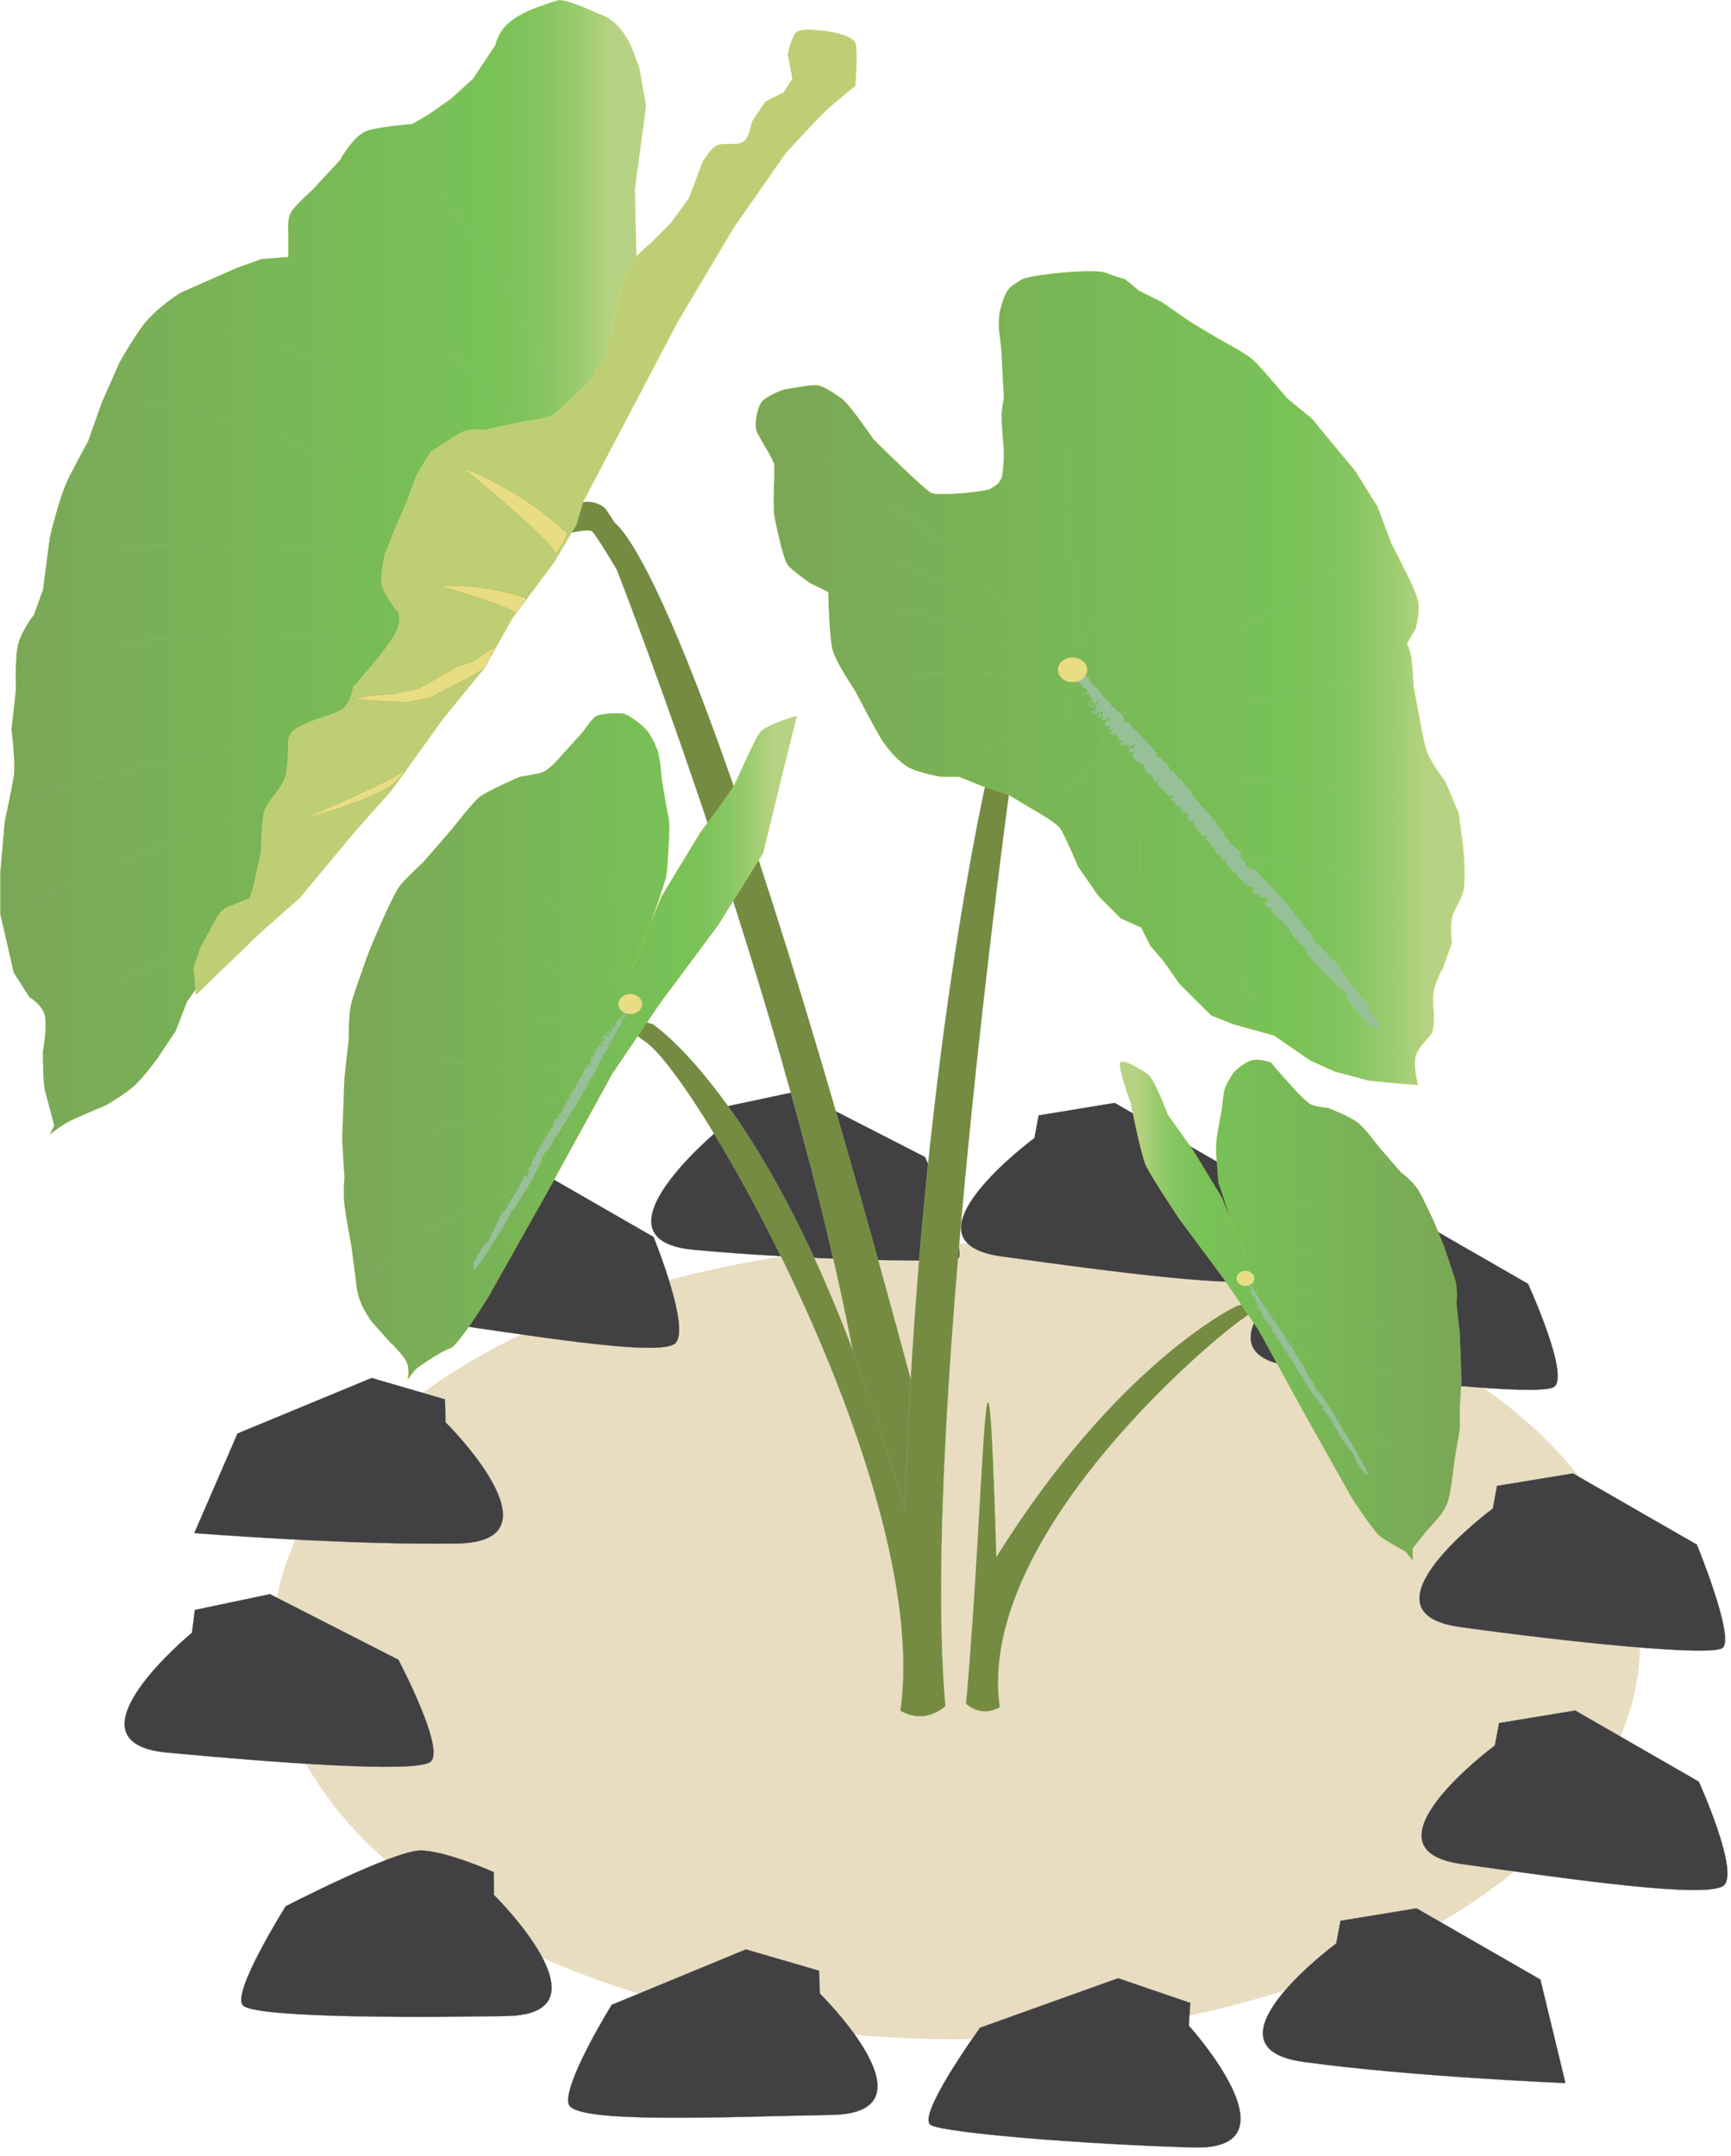 
        <svg xmlns:rdf="http://www.w3.org/1999/02/22-rdf-syntax-ns#" xmlns="http://www.w3.org/2000/svg" xmlns:cc="http://creativecommons.org/ns#" xmlns:xlink="http://www.w3.org/1999/xlink" xmlns:dc="http://purl.org/dc/elements/1.1/" x="0px" y="0px" width="403" height="502" viewBox="0 0 403 502" xml:space="preserve">
            <title>Taro plot</title>
            <desc xmlns:ian_image_library="https://ian.umces.edu/media-library/">
                <ian_image_library:title>Taro plot</ian_image_library:title>
                <ian_image_library:descr>Illustration of taro plot</ian_image_library:descr>
                <ian_image_library:scene>
                    <ian_image_library:contains>agriculture, agricultural, industry, farming, production, landuse, cultivation, taro, dasheen, arrowroot, cocoyam, edible, food, root, vegetable, corm, plant, vascular, Magnoliophyta, angiosperm, flowering, Liliopsida, monocot, Arecidae, Alocasia</ian_image_library:contains>
                    <ian_image_library:when>2009-11-23</ian_image_library:when>
                </ian_image_library:scene>
            </desc>
            
 <defs></defs>
 <path d="m381.86 382.14c0 51.165-71.255 92.652-159.14 92.652-87.911 0-159.17-41.487-159.17-92.652 0-51.171 71.255-92.658 159.17-92.658 87.89 0 159.14 41.48 159.14 92.66z" fill="#E9DDC1"/>
 <path stroke="#808285" stroke-width=".051" d="m240.83 264.95s-32.641 24.119-7.69 27.587c24.961 3.499 58.509 7.911 61.081 4.946 2.57-2.97-5.865-24.124-5.865-24.124l-28.85-16.585-17.714 2.911-.97 5.26z" fill="#414042"/>
 <path stroke="#808285" stroke-width=".051" d="m308.23 290.49s-32.587 24.141-7.68 27.608c24.983 3.499 56.695 6.875 61.038 4.946 4.353-1.928-5.833-24.146-5.833-24.146l-28.817-16.569-17.714 2.916-1 5.24z" fill="#414042"/>
 <path stroke="#808285" stroke-width=".051" d="m276.79 471.62s26.366 29.088 1.048 28.386c-25.274-.734-57.343-3.316-61.081-5.185-3.737-1.879 11.417-22.726 11.417-22.726l32.133-11.525 16.828 5.758-.35 5.3z" fill="#414042"/>
 <path stroke="#808285" stroke-width=".051" d="m103.74 331.13s28.083 27.808 2.809 28.251c-25.318.448-61.329-2.42-61.329-2.42l10.066-23.212 31.237-12.929 17.087 4.974.13 5.34z" fill="#414042"/>
 <path stroke="#808285" stroke-width=".051" d="m115.01 441.18s28.169 27.802 2.895 28.224c-25.296.453-58.251.259-61.286-2.42-3.035-2.668 9.905-23.179 9.905-23.179s25.296-13.037 31.399-12.973c6.103.076 17.034 5.044 17.034 5.044l.06 5.31z" fill="#414042"/>
 <path stroke="#808285" stroke-width=".051" d="m44.695 380.12s-31.054 25.588-5.8 27.942c25.08 2.344 57.365 4.785 61.243 2.225 3.877-2.57-7.377-23.859-7.377-23.859l-29.922-15.28-17.487 3.684-.659 5.3z" fill="#414042"/>
 <path stroke="#808285" stroke-width=".051" d="m190.88 464.14s28.212 27.792 2.841 28.278c-25.351.475-59.742 2.095-61.308-2.441-1.556-4.525 9.98-23.201 9.98-23.201l31.269-12.918 17.034 4.969.19 5.31z" fill="#414042"/>
 <path stroke="#808285" stroke-width=".051" d="m167.27 263.09s-30.967 25.555-5.779 27.904c25.178 2.382 58.035 2.933 61.286 2.209 3.251-.729-7.42-23.827-7.42-23.827l-29.801-15.268-17.433 3.705-.86 5.29z" fill="#414042"/>
 <path stroke="#808285" stroke-width=".051" d="m347.55 351.22s-32.652 24.108-7.69 27.597c24.973 3.489 57.873 6.881 61.092 4.937 3.219-1.955-5.887-24.13-5.887-24.13l-28.851-16.585-17.714 2.91-.95 5.27z" fill="#414042"/>
 <path stroke="#808285" stroke-width=".051" d="m104.61 279.57s-32.565 24.146-7.69 27.607c25.037 3.494 56.479 8.922 60.26 5.628 3.78-3.289-5.022-24.816-5.022-24.816l-28.839-16.585-17.682 2.927" fill="#414042"/>
 <path stroke="#808285" stroke-width=".051" d="m311.08 452.48s-32.619 24.119-7.69 27.587c24.973 3.467 61.081 4.946 61.081 4.946l-5.833-24.13-28.85-16.591-17.714 2.917-1 5.26z" fill="#414042"/>
 <path stroke="#808285" stroke-width=".051" d="m348.01 406.38s-32.588 24.163-7.69 27.641c24.982 3.489 57.43 8.22 61.048 4.937 3.607-3.284-5.844-24.141-5.844-24.141l-28.807-16.58-17.725 2.927-.99 5.21z" fill="#414042"/>
 <path stroke="#98C098" stroke-width=".032" stroke-linecap="round" d="m288.96 307.29c-9.418 6.675-61.685 51.678-56.198 90.195-2.743 1.565-5.487 1.177-7.853-.789 4.321-47.946 4.709-111.21 7.064-34.186 28.31-45.402 55.81-58.369 55.81-58.369s10.62-3.52 1.18 3.16z" fill="#758B41"/>
 <linearGradient id="ian_symbols_d82163474e5714440d8973c93f0f6aed" y2="305.03" gradientUnits="userSpaceOnUse" x2="234.97" gradientTransform="matrix(-1 0 0 1 495.72 0)" y1="305.03" x1="155.47">
  <stop stop-color="#7AA857" offset=".039"/>
  <stop stop-color="#78C257" offset=".742"/>
  <stop stop-color="#7CC35A" offset=".794"/>
  <stop stop-color="#88C663" offset=".847"/>
  <stop stop-color="#9DCC71" offset=".901"/>
  <stop stop-color="#B6D383" offset=".949"/>
 </linearGradient>
 <path stroke="#CBCB31" stroke-width=".032" stroke-linecap="round" d="m289.96 292.16l-5.509-13.361-6.686-11.001-5.887-8.257s-3.067-8.279-4.709-9.44c-1.653-1.156-5.552-3.516-6.298-2.749-.767.783 2.366 9.44 2.366 9.44s2.344 11.94 3.531 14.538c1.167 2.598 7.853 12.578 7.853 12.578l10.229 13.755 8.253 12.179 11.006 20.047 10.606 18.864s5.185 7.972 6.676 9.035c1.501 1.064 5.897 3.537 5.897 3.537l1.577 1.977v-2.759l3.143-3.932 3.144-3.538s1.458-1.922 1.955-3.543c.508-1.609.799-3.926.799-3.926l.778-5.897 1.188-7.063v-4.721l.378-6.681-.378-10.606-.799-7.075s.432-3.488-.389-5.897c-.8-2.408-2.345-7.074-2.345-7.074l-2.365-5.897s-2.743-6.027-3.932-7.863c-1.199-1.825-3.942-3.927-3.942-3.927l-5.11-5.9s-2.949-4.023-4.71-5.497c-1.761-1.485-7.074-3.538-7.074-3.538s-2.776-.254-3.932-.789c-1.156-.54-3.543-3.148-3.543-3.148l-3.532-3.932-2.365-2.749s-2.852-1.021-4.709-.389c-1.858.632-3.932 2.749-3.932 2.749s-1.545 2.447-1.966 3.543c-.422 1.091-.789 5.109-.789 5.109s-.843 4.412-1.177 6.681c-.335 2.263 0 5.098 0 5.098l.399 5.12 3.532 10.612 2.75 6.3z" fill="url(#ian_symbols_d82163474e5714440d8973c93f0f6aed)"/>
 <path d="m290.67 298.38l-.119-.075.12.08z" fill="#98C098"/>
 <path d="m317.71 342.97l-1.339-1.669.064-.237c-.638-.384-.993-1.383-1.188-2.215h.076l-.389-.356.118-.054-.335-.222.119-.237h-.184l-.66-.73.098-.038-1.231-1.496.194-.107-.399-.211-.313-.389h.032l-.27-.243.064-.141-.173-.297-.032.027-.141-.249.032-.016-.313-.271.291-.064-1.426-2.053.065-.237-.324-.26.043-.146-.28-.222.184-.032-.4-.335h.13l-.324-.383.13-.017-.292-.173.13-.021-.562-.54.064-.011-.421-.589.075-.292-.421-.054-.313-.583.281-.092.054-.184.108.043-.26-.318-.647-.265.259-.135-.551-.087.032-.173h-.162l-.075-.421.13-.021-.228-.238.011-.016-.28-.055.108.027-.356-.265.161-.011-.594-.427.184.038-.442-.751-.098.081-.043-.254-.151-.156.075.016-.583-.799-.313-.119.13-.054-.032-.265c-.227-.043.421.438.184.329l-.141-.205-.237-.346.13-.081-.184-.146-.108-.06-.184-.016v-.33l.162-.054-.335-.06.054-.06-.324-.178-.15-.567-.324-.313.119.021-.141-.167.043-.399-.313.064-.237-.519.205-.026-.292-.362-.162.156-.064-.302-.237-.124c-.021-.379-.529-.659-.324-1.032l-.162-.07.076.125h-.119l.173-.206-.54-.329.054-.135-.216-.07.227-.275-.248-.173.086-.211-.173-.043.055.017-.108-.173-.021.259-.216-.113-.022-.281-.184-.043.065-.135.064.113-.032-.205-.248-.038h.184l-.044-.184-.097.065.043-.049-.335-.168-.043-.286.011.011-.216-.243.021-.011-.216-.178.184-.352-.378.027-.335-.718-.151-.017-.486-.999.184-.103-.162-.087-.118.217-.313-.627-.141.032-.021-.313-.097.049.064-.129-.216-.093.086-.086-.367-.318.075-.179-.172.027-.033-.535-1.069-1.117.087-.033-.162-.08.237-.146-.346-.222-.032.104-.227-.2.259-.113-.151-.065.605-.161-.076-.081.238-.125-.41.113-.529-.107.227.054-.205-.291-.26.092.087-.173-.238.075-.237-.184.378-.254-.442.103.194-.151c.032-.151-.378-.097-.141-.286l-.151.054.076-.216-.141-.28-.249-.06.055.27-.228-.21.065-.06-.194-.103.118-.087-.162.027.055-.313.162.065-.044-.189-.399.081-.054-.141.184.032.064-.302-.302.07.075-.184h-.237l.097-.471.26.022-.044-.081.249-.162-.173-.136-.648.195c-.194-.185.465-.471-.043-.503l-.119.168-.28-.184.378-.173.043.151.151-.276-.26-.107-.064.151-.248-.238-.13.265-.119-.107.087-.017-.292-.184.108-.205.335.156-.238-.275.108.076c-.032-.065.259-.292-.054-.367l-.173.075-.4-.34.151-.211.346.41.303.108.216-.399-.13-.076-.216.194-.453-.389.216-.086-.389-.697-.313-.016-.194.324.119-.114-.141-.231.453-.173.021-.2-.485-.384-.443-.724.205-.308-.173-.027h.055l-.367-.308.227-.06-.108-.069.162-.081-.237-.346-.087.146-.346-.54.119-.06-.141-.092v-.194l.465.146-.271.108.217.248-.141-.097.335-.017-.065-.103.26.222-.141.103.324.188.346.433-.486-.081.075.275.465.032-.097.081.356.189.432.837-.098.064.529.476.378.788.994 1.366-.205.006.032.184.356.049.551.643-.097.075.421.702-.043.237.519.249.227.604 1.253 1.566-.098.113 1.199 1.626-.227.081.389.173.216.513.313.248.41.724-.032-.08-.13.129c.13.065.194.427.378.173l.54 1.069h.173l.454.789-.098.113.173.005.691 1.355 1.372 2.074-.043.021.529.659-.022.232.519.75-.075-.054.421.821-.129-.038.15.329.119-.054 1.274 1.825c.13.546-.378.275.011.529h.055l.054.399.216-.037.216.621-.086.032.82.566 2.755 4.046 2.44 4.158.313.777-.075.032.346.179.939 1.507-.151.06.173.048-.043.044.205-.033 2.258 4.046.691 1.068 1.522 3.063c-.02.03-.53.15-.88-.21z" fill="#98C098"/>
 <path d="m290.82 298.58l-.205.199.20-.20z" fill="#98C098"/>
 <polygon points="291.85 302.2 291.84 302.28 291.74 302.2" fill="#98C098"/>
 <path d="m292.28 303.02l-.292-.199.29.20z" fill="#98C098"/>
 <path d="m292.43 303.94l-.119.011.12-.01z" fill="#98C098"/>
 <path d="m293.39 305.62l.087.167-.09-.17z" fill="#98C098"/>
 <polygon points="293.96 306.31 294 306.36 293.88 306.38" fill="#98C098"/>
 <polygon points="302.51 319.67 302.42 319.61 302.51 319.58" fill="#98C098"/>
 <path d="m306.13 325.61l-.032.118.03-.12z" fill="#98C098"/>
 <polygon points="308.44 328.59 308.44 328.57 308.59 328.49" fill="#98C098"/>
 <path d="m287.87 297.66c0 .967.94 1.75 2.074 1.75 1.166 0 2.085-.783 2.085-1.75 0-.972-.919-1.766-2.085-1.766-1.13 0-2.07.80-2.07 1.77z" fill="#E9DD84"/>
 <polyline stroke="#98C098" stroke-width=".032" stroke-linecap="round" points="291.14 294.13 291.91 281.94 293.88 275.26 297.02 269.37 300.16 259.93" fill="none"/>
 <path stroke="#98C098" stroke-width=".032" stroke-linecap="round" d="m292.71 294.52s2.625-6.524 4.311-9.035c1.695-2.512 5.119-4.726 5.119-4.726l3.932-1.961" fill="none"/>
 <polyline stroke="#98C098" stroke-width=".032" stroke-linecap="round" points="294.27 298.83 299.78 293.73 307.64 289.4 313.54 286.25" fill="none"/>
 <polyline stroke="#98C098" stroke-width=".032" stroke-linecap="round" points="295.47 302.37 305.28 300.41 311.18 298.45 316.67 295.29" fill="none"/>
 <path stroke="#98C098" stroke-width=".032" stroke-linecap="round" d="m298.61 307.87s10.542.432 12.962.794c2.408.361 11.396-1.183 11.396-1.183" fill="none"/>
 <polyline stroke="#98C098" stroke-width=".032" stroke-linecap="round" points="302.54 314.56 319.04 318.48 324.53 319.67" fill="none"/>
 <polyline stroke="#98C098" stroke-width=".032" stroke-linecap="round" points="310.78 330.67 325.33 336.96 329.65 339.7 334.76 345.6" fill="none"/>
 <linearGradient id="ian_symbols_ad1f7686167e05047176b2a4fd99391d" y2="132.09" gradientUnits="userSpaceOnUse" x2="150.41" y1="132.09" x1=".021">
  <stop stop-color="#7AA857" offset=".039"/>
  <stop stop-color="#78C257" offset=".742"/>
  <stop stop-color="#7CC35A" offset=".794"/>
  <stop stop-color="#88C663" offset=".847"/>
  <stop stop-color="#9DCC71" offset=".901"/>
  <stop stop-color="#B6D383" offset=".949"/>
 </linearGradient>
 <path stroke="#E9DD84" stroke-width=".043" stroke-linecap="round" d="m148.31 65.564l-.508-21.484 2.603-19.388-1.566-8.911-1.577-4.196s-.907-2.684-3.132-5.233c-2.225-2.554-4.731-3.143-4.731-3.143s-7.723-3.597-9.429-3.148c-1.685.454-4.709 1.572-4.709 1.572s-4.202 1.42-6.805 3.672c-2.614 2.252-3.154 5.238-3.154 5.238l-5.239 7.858-5.239 4.72-5.249 3.667-3.672 2.095s-7.302.519-10.467 1.572c-3.175 1.048-6.286 6.81-6.286 6.81l-6.297 6.815s-3.327 2.992-4.709 4.715-1.048 4.709-1.048 4.709v6.297l-6.282.513-5.768 2.096-13.091 5.773s-6.005 3.792-8.9 7.853c-2.895 4.072-5.26 8.387-5.26 8.387l-4.169 9.44-3.143 8.9s-1.631 2.922-4.191 7.858c-2.582 4.941-4.731 14.673-4.731 14.673l-1.577 12.049-2.084 5.768s-2.819 3.597-3.672 6.81c-.842 3.208-.519 10.494-.519 10.494l-1.048 9.424s1.016 7.955.519 10.996c-.497 3.046-2.095 10.488-2.095 10.488l-1.048 12.054v9.424l1.588 6.821 1.555 6.805 3.672 5.773s3.273 1.852 3.672 4.709c.378 2.852-.54 7.863-.54 7.863s-.086 7.215.54 9.435c.616 2.225 2.096 7.852 2.096 7.852l-1.059 2.102s2.592-2.074 4.731-3.144c2.117-1.064 8.371-3.667 8.371-3.667s4.612-2.646 6.805-4.72c2.203-2.068 5.249-6.286 5.249-6.286l4.191-6.292 2.625-6.815 9.958-14.144 41.919-53.45 32.49-51.873 21.484-33.014-1.06-15.182z" fill="url(#ian_symbols_ad1f7686167e05047176b2a4fd99391d)"/>
 <path stroke="#98C098" stroke-width=".043" stroke-linecap="round" d="m132.08 124.25s4.828-1.242 5.746-.524c.918.724 5.768 8.917 5.768 8.917s47.687 121.57 59.212 207.51c1.631.535 3.532 16.516 6.211 17.828 2.527 1.226 5.725-12.271 10.045-10.493-56.598-215.37-75.306-224.87-75.986-225.85-.669-.978-1.491-2.349-2.095-3.143-.594-.799-2.171-1.404-3.154-1.577-.972-.173-2.084 0-2.084 0l-3.67 7.32z" fill="#758B41"/>
 <line y2="16.834" x1="129.97" x2="129.97" stroke="#98C098" stroke-linecap="round" y1="92.297" stroke-width=".043" fill="none"/>
 <path stroke="#98C098" stroke-width=".043" stroke-linecap="round" d="m128.4 88.625s-8.9-23.579-26.733-44.544" fill="none"/>
 <path stroke="#98C098" stroke-width=".043" stroke-linecap="round" d="m119.49 97.535s-20.425-24.113-35.093-35.114" fill="none"/>
 <path stroke="#98C098" stroke-width=".043" stroke-linecap="round" d="m103.77 101.72s-32.49-24.621-56.587-25.156" fill="none"/>
 <path stroke="#98C098" stroke-width=".043" stroke-linecap="round" d="m94.867 113.78s-39.835-17.816-60.271-19.912" fill="none"/>
 <path stroke="#98C098" stroke-width=".043" stroke-linecap="round" d="m87.533 128.97s-56.598-4.726-61.837-.529" fill="none"/>
 <path stroke="#98C098" stroke-width=".043" stroke-linecap="round" d="m90.157 148.36s-65.509-1.053-68.652 2.614" fill="none"/>
 <path stroke="#98C098" stroke-width=".043" stroke-linecap="round" d="m65.52 171.93s-56.598 10.482-57.635 14.668" fill="none"/>
 <path stroke="#98C098" stroke-width=".043" stroke-linecap="round" d="m60.8 188.18s-50.301 18.33-52.386 22.002" fill="none"/>
 <path stroke="#98C098" stroke-width=".043" stroke-linecap="round" d="m44.036 221.19s-19.906 7.875-23.568 12.578" fill="none"/>
 <path stroke="#E9DD84" stroke-width=".043" stroke-linecap="round" d="m135.74 116.91l22.013-41.919 13.091-22.007 12.065-17.287s6.805-7.512 9.418-9.964c2.636-2.446 6.815-5.762 6.815-5.762s.659-8.204 0-9.958c-.659-1.755-5.768-2.614-5.768-2.614s-6.492-1.096-7.842 0c-1.372 1.091-2.106 5.239-2.106 5.239l1.037 5.762-2.084 3.148-4.191 2.101-3.143 4.704s-.626 3.942-2.106 4.72c-1.458.783-3.143.265-5.238.524-2.085.259-4.18 4.196-4.18 4.196l-3.143 8.376-4.202 5.768-4.709 4.715s-3.986 3.095-5.25 5.757c-1.264 2.667-2.625 9.44-2.625 9.44l-2.095 9.435-3.673 6.81s-7.075 7.14-8.9 8.382c-1.814 1.236-6.805 1.566-6.805 1.566l-9.43 2.101s-3.316-.508-5.249.529c-1.944 1.032-7.334 4.704-7.334 4.704l-3.132 5.244-2.106 5.768-3.143 7.334-2.096 5.239s-1.437 5.66-.54 7.869c.918 2.214 3.165 5.238 3.165 5.238s1.167.271.507 3.673c-.626 3.392-10.477 14.139-10.477 14.139s-.745 4.088-2.614 5.238c-1.858 1.156-5.25 2.106-5.25 2.106s-3.834 1.248-5.757 2.614c-1.901 1.366-1.566 3.662-1.566 3.662s-.011 4.671-.518 6.826c-.519 2.149-2.625 4.704-2.625 4.704s-2.171 2.371-2.614 4.72-.54 8.387-.54 8.387l-1.566 7.339-1.047 3.662s-3.316 1.258-5.239 2.09c-1.912.826-3.154 3.672-3.154 3.672l-3.132 5.763-1.566 4.72.519 6.287 15.181-14.66 8.922-7.858 13.091-15.727 8.393-9.424 12.054-16.763 9.429-11.541 6.805-12.049 9.43-12.573 5.25-8.911 1.56-5.25z" fill="#BECE74"/>
 <path stroke="#758B41" stroke-width=".028" stroke-linecap="round" d="m132.08 124.25c-10.488-10.218-24.108-15.197-24.108-15.197s20.112 16.38 21.484 19.912c.99-1.37 1.76-2.55 2.63-4.71z" fill="#E9DD84"/>
 <path stroke="#758B41" stroke-width=".029" stroke-linecap="round" d="m122.57 139.38c-9.203-3.537-20.133-2.986-20.133-2.986s15.791 4.504 17.573 6.324c1.39-1.17.99-1.37 2.56-3.33z" fill="#E9DD84"/>
 <polygon stroke="#758B41" stroke-width=".029" stroke-linecap="round" points="115.4 150.5 109.8 154.12 106.26 155.29 101.54 158.05 97.221 160.42 91.334 161.59 86.236 161.98 82.283 162.76 94.467 163.55 100.36 162.36 104.68 160.02 108.63 158.05 112.69 155.68" fill="#E9DD84"/>
 <path stroke="#758B41" stroke-width=".029" stroke-linecap="round" d="m94.467 179.27c-4.709 3.283-23.968 11.4-23.968 11.4s15.457-3.932 21.225-8.252c.777-1.05 1.576-1.59 2.743-3.15z" fill="#E9DD84"/>
 <path stroke="#98C098" stroke-width=".043" stroke-linecap="round" d="m150.41 242.67c12.573 8.911 66.557 104.28 59.212 155.63 3.672 2.096 7.345 1.577 10.478-1.048-5.757-63.932 15.208-215.36 15.208-215.36l-5.25-2.101s-16.245 69.166-19.388 171.87c-25.664-91.696-58.683-113.18-58.683-113.18s-14.17-4.72-1.58 4.19z" fill="#758B41"/>
 <linearGradient id="ian_symbols_616d1908fb71e90401bfe06db9fdd63b" y2="157.88" gradientUnits="userSpaceOnUse" x2="340.96" y1="157.88" x1="175.94">
  <stop stop-color="#7AA857" offset=".039"/>
  <stop stop-color="#78C257" offset=".742"/>
  <stop stop-color="#7CC35A" offset=".794"/>
  <stop stop-color="#88C663" offset=".847"/>
  <stop stop-color="#9DCC71" offset=".901"/>
  <stop stop-color="#B6D383" offset=".949"/>
 </linearGradient>
 <path stroke="#D2DE26" stroke-width=".043" stroke-linecap="round" d="m230.58 113.78c-1.383.794-11.968 1.696-13.62 1.042-1.674-.648-13.621-12.578-13.621-12.578s-5.714-8.366-7.345-9.424c-1.631-1.069-4.331-3.213-6.286-3.154-1.955.065-7.345 1.059-7.345 1.059s-4.385 1.599-5.239 3.143c-.854 1.545-1.501 4.542-1.037 6.281.465 1.739 4.137 6.675 4.191 8.392.043 1.718-.324 9.732 0 11.53.313 1.793 2.052 10.175 3.143 11.52 1.091 1.355 5.25 4.202 5.25 4.202l4.169 2.085s.184 10.726 1.059 13.625c.875 2.911 5.238 9.44 5.238 9.44s4.817 9.316 6.297 11.519c1.479 2.198 3.791 4.969 6.275 6.287 2.506 1.317 7.345 2.106 7.345 2.106h4.18l5.26 2.096 6.275 2.084 5.238 3.154s5.692 3.105 6.827 4.709c1.112 1.615 4.18 8.917 4.18 8.917l4.731 6.81 5.217 5.233 4.73 2.101 2.085 4.191 3.144 3.667 3.672 5.25 3.144 3.138 4.201 4.19 5.228 2.096 9.44 2.619 8.382 5.763 5.768 2.619 7.863 2.095 5.229.529 6.286.519s-1.221-4.537-.519-6.815c.691-2.285 2.992-4.002 3.661-5.239.681-1.231.529-4.709.529-4.709s-.432-3.024 0-5.239c.422-2.214 2.096-5.244 2.096-5.244l2.096-5.762s-.422-3.716 0-5.768c.432-2.052 1.847-3.629 2.624-6.275.757-2.668 0-10.499 0-10.499l-1.047-7.847-3.133-7.339s-3.381-4.385-4.201-6.815c-.843-2.425-1.566-6.81-1.566-6.81l-1.577-8.387s-.248-4.898-.54-6.805c-.271-1.912-1.037-3.154-1.037-3.154l2.096-3.656s1.016-3.861.519-6.292c-.497-2.441-3.133-7.345-3.133-7.345l-3.153-6.275-3.144-8.393-5.238-8.382-5.25-6.292-4.698-5.752-5.768-4.72s-5.563-6.546-7.345-8.393c-1.771-1.847-6.275-4.186-6.275-4.186l-3.673-2.101-5.238-3.143-6.815-4.709-5.25-2.62-3.132-2.619s-1.987-.567-4.721-1.577c-2.711-1.015-17.692.519-19.388 1.577-1.685 1.053-2.808 1.577-3.672 3.138-.854 1.561-1.566 4.715-1.566 4.715s-.313 2.873 0 4.72c.313 1.852.519 5.238.519 5.238l.529 9.959s-.443 1.512-.529 3.662c-.076 2.16.529 8.392.529 8.392s-.043 4.882-.529 6.276c-.48 1.38-1.22 1.82-2.61 2.62z" fill="url(#ian_symbols_616d1908fb71e90401bfe06db9fdd63b)"/>
 <path stroke="#98C098" stroke-width=".043" stroke-linecap="round" d="m243.67 88.625c6.308 4.191 6.308 62.874 6.308 62.874" fill="none"/>
 <path d="m249.23 153.26c-.346-.254-.162.426-.313-.097l.31.10z" fill="#98C098"/>
 <path d="m319.76 239.13c-1.761-.259-1.944-2.376-3.468-3.019-.14-.103.54-.383.173-.588-1.631-.497-2.603-2.565-3.153-4.353l.205-.032-.983-.583.281-.194-.843-.313.281-.621-.465.119c-1.123.216-.799-1.08-1.685-1.334l.259-.129c-1.253-.546-2.128-1.782-3.176-2.701l.476-.345c-.389.232-.734-.022-1.037-.254.249-.405-.713-.211-.799-.702l.097-.027c-.562.054-.086-.545-.681-.367l.151-.383c-.594.297-.043-.572-.442-.556l-.108.086-.335-.497.044-.07c-.476-.297-.39-.767-.768-.432.194-.411.476.27.734-.324l-3.726-3.834.118-.583-.799-.411.097-.346c-.064-.362-.658.086-.702-.324l.465-.211-1.026-.519.303-.086c-.594-.027-.389-.61-.821-.691l.313-.086c-.086-.648-.572.265-.713-.232l.313-.14c-.691 0-1.016-.665-1.437-.902l.107-.054-1.069-1.085c-.021-.216.595-.4.185-.718-.433.383-.735-.519-1.059.129-.206-.399-.476-1.059-.811-1.156.303 0 .421-.621.681-.367l.097-.443.303.005-.681-.567c-.497-.027-1.209.157-1.599-.216l.584-.454-1.34.13c-.141-.113.324-.324.054-.421l-.421.097c.011-.097-.572-.491-.194-.913l.324-.141-.605-.389.055-.054c-.065-.227-.595-.356-.691.043l.237.011-.886-.399.399-.146-1.512-.6c-.216.173.519-.167.442-.021-.118-.734-1.264-.686-1.166-1.453l-.216.232-.098-.562c.162-.162-.227-.146-.399-.259h.173c-.335-.086-1.34-.761-1.513-1.49l-.777-.086.324-.184-.141-.589c-.54.027 1.112.734.562.61.151-.286-.853-.108-.41-.351l-.627-.643c0 .097.529-.13.357-.303l-.529-.189-.26-.076c-.27.211-.205-.334-.399.049.184-.222-.551-.383-.076-.718l.4-.243-.821.081.108-.184c-.54.427-.238-.389-.8-.221-.054-.459-.626-.789-.399-1.21l-.832-.524.292-.011-.378-.302.086-.951-.777.351c.346-.653-.896-.378-.627-1.053l.508-.173c.356-.648-.745-.103-.777-.659l-.367.448c.141-.383-.681-.303-.205-.626-.249.011-.184-.54-.595-.146-.097-.87-1.35-1.193-.863-2.187l-.422-.06.205.238-.27.054c-.054-.254-.13-.416.378-.545-.064-.61-1.08.194-1.328-.432l.097-.351-.54-.016c-.194-.383.248-.524.551-.777l-.647-.254.205-.513c-.141.378-.292 0-.443-.011l.151.011-.28-.34-.033.61-.54-.135c.324-.206-.011-.454-.097-.621l-.433-.011.119-.329.162.221c.021-.2.313-.405-.064-.464-.281-.038-.552.529-.616.065l.432-.086-.097-.421-.271.216.108-.14-.821-.157-.161-.632.043.011-.562-.443.054-.032-.519-.281c.011-.4.95-.918.389-.902-.205-.227-.799.043-.896.281-.162-.583-.993-.708-.907-1.442l-.378.048c-.399-.718-1.404-1.064-1.285-1.998l.432-.34c-.367.054.108-.383-.346-.097l-.323.551c-.443-.259-.908-.832-.854-1.221l-.313.157c.421-.292.237-.621-.064-.718l-.26.167.13-.33c-.141-.016-.572.319-.508-.081l.205-.264c-.389-.054-.961-.092-.961-.492l.194-.47-.421.189-.119-1.226c-1.296-.086-2.139-1.059-2.755-1.901l.195-.124c-.011-.351-.39.14-.39-.108l.573-.47c-.065-.464-.638-.14-.886-.281-.249.162.291.043-.033.249-.118.032-.184-.578-.562-.33l.562-.427-.334-.054c.227-.562 1.166-.076 1.479-.735l-.194-.129c.216-.47.788.119.562-.427-.346-.043-.973.222-1.005.519-.41-.319-.982.513-1.296.06.108-.281.324.297.551-.017.119-.442-.497-.27-.54-.534l-.626.367c-.021-.367.432-.141.237-.476l-.572.319c-.562.281-.141-.416-.638-.286.238-.362 1.016-.308.896-.767-.259.308-.767-.065-1.069.486l.476-.481c.032-.346-.95.021-.389-.562l-.367.205.173-.535c-.151-.162-.875-.173-.39-.551-.086-.016-.389-.405-.594.011-.011.405.454.07.119.573.237-.47-.313-.292-.562-.335l.173-.173-.486-.125.237-.259-.346.146c-.421-.205.443-.486.098-.74l.399.06-.119-.421-.95.416c-.259-.081.227-.319-.194-.275l.519-.027.086-.745c-.216-.076-.777-.011-.734.346l.184-.47-.594.167.184-1.134.648-.114-.141-.167c.519-.075.184-.324.647-.502l-.453-.222c-.324.805-1.123.292-1.566.832-.519-.324 1.069-1.355-.151-1.129-.075.189-.658.308-.27.464-.184-.334-.702.254-.756-.265.421.065.323-.702.95-.61l.107.313c.119-.286.552-.416.324-.702-.194-.129-.399-.356-.647-.097-.303.259.248.232-.151.383-.389-.259.032-.702-.638-.394.228.178-.054.497-.248.669l-.346-.151.248-.119c-.194-.523-.475.184-.745-.259l.26-.508c.421-.194.302.697.82.157l-.594-.481.259.086c-.064-.108.605-.826-.129-.826l-.465.286-.972-.535c.453-.286-.324-.502.323-.562-.129.34.39.907.896.734.367-.556.206.373.778.06-.281-.346.227-.724.486-1.037l-.346-.103-.529.589-1.135-.621.519-.335-1.037-1.345c-.27.664-.496-.378-.767.14l-.421.832.27-.303c-.399.049.205-.632-.367-.454.497.265.659-.41 1.091-.643-.432-.119.292-.221.055-.508l-1.253-.583c.032-.691-.832-1.016-1.146-1.361l.476-.837c-.216-.237-.313.562-.399.043l.086-.043c-.173-.021-.216-.88-.929-.48l.551-.275-.259-.086.421-.292c.13-.481-.433-.421-.648-.643l-.141.384-.929-1.042.271-.216-.346-.092c.313-.162.28-.513-.021-.454l1.155.054-.658.416c-.151.275.216.583.539.421l-.345-.146.831-.232-.184-.178.659.351-.324.303c.356-.254.648-.114.8.253-.217.529.69.351.874.789l-1.166.081.216.589 1.156-.194-.228.221c.313.157.702-.146.886.232l1.124 1.668-.228.216c.713-.194.843.632 1.34.74.194.74 1.198.988.993 1.604l2.582 2.527-.508.135c.41-.038-.119.286.086.421.119-.443.573-.081.896-.135.065.669.843.983 1.415 1.156l-.237.221c.788.022.777.815 1.091 1.367l-.064.54 1.274.281.594 1.253c1.437.605 1.987 1.987 3.24 2.824l-.227.313c1.513.567 2.041 2.36 3.122 3.008l-.563.318c.087.421.659.562.962.194.075.405.82.529.583 1.037l.777.367 1.091 1.415-.086-.162-.292.356c.303.097.497.875.907.184.162.875 1.426 1.156 1.448 2.112l.432-.081c.432.507.562 1.329 1.178 1.518l-.228.329.443-.097c.982.589 1.102 1.977 1.804 2.668l3.607 3.942-.13.076c.8.07.378 1.41 1.34 1.205-.021.194.28.437-.011.545.604.092.496 1.226 1.328 1.398l-.173-.07 1.102 1.615h-.346c-.064.394.896.07.422.653l.291-.2c.734 1.355 2.139 2.317 3.284 3.44.399 1.156-.918.848.086 1.183l.141-.027c.378.135-.281.94.173.88.27-.362.281-.038.508-.21.216.724-.011 1.096.594 1.296l-.205.124c.929.065 1.123.875 2.074.805l7.15 7.615 6.372 8.047c.032 1.026.087 1.058.854 1.587l-.194.119c.432-.292.442.454.886.205l2.441 2.895c-.185-.124-.573.065-.379.232l.411-.011-.076.124.497-.173c2.452 2.274 3.727 5.46 5.908 7.896l1.804 2.03c1.059 2.36 2.042 4.445 4.029 6.092.08-.09-1.15.50-2.07-.12z" fill="#98C098"/>
 <path d="m249.57 153.62l-.464.588.46-.59z" fill="#98C098"/>
 <polygon points="252.44 161.26 252.43 161.47 252.19 161.33" fill="#98C098"/>
 <path d="m253.6 162.89l-.789-.27.79.27z" fill="#98C098"/>
 <path d="m254.04 164.9l-.291.119.29-.12z" fill="#98C098"/>
 <path d="m254.53 164.69l-.011.389c.15-.14-.32-.19.01-.39z" fill="#98C098"/>
 <path d="m256.56 168.19l.216.329c.07-.19-.52-.18-.22-.33z" fill="#98C098"/>
 <polygon points="258.01 169.4 258.12 169.52 257.82 169.62" fill="#98C098"/>
 <polygon points="280.26 194.91 280.04 194.82 280.24 194.71" fill="#98C098"/>
 <path d="m289.7 206.32l-.087.292.09-.29z" fill="#98C098"/>
 <polygon points="295.66 211.77 295.63 211.73 296.01 211.44" fill="#98C098"/>
 <polyline stroke="#98C098" stroke-width=".043" stroke-linecap="round" points="247.87 158.31 223.77 156.21 211.71 157.26" fill="none"/>
 <path stroke="#98C098" stroke-width=".043" stroke-linecap="round" d="m248.91 160.94l.541 3.138s-.691 2.047-2.106 3.148c-1.415 1.096-4.526.454-6.276 1.042-1.75.594-7.345 3.667-7.345 3.667l-7.323 4.72" fill="none"/>
 <polyline stroke="#98C098" stroke-width=".043" stroke-linecap="round" points="258.35 167.65 255.21 176.65 250.49 182.42 246.3 185.03" fill="none"/>
 <polyline stroke="#98C098" stroke-width=".043" stroke-linecap="round" points="259.7 166.3 290.84 163.02 309.18 159.88 320.71 156.21" fill="none"/>
 <polyline stroke="#98C098" stroke-width=".043" stroke-linecap="round" points="255.74 158.31 279.84 151.5 295.03 143.12 312.33 132.11" fill="none"/>
 <polyline stroke="#98C098" stroke-width=".043" stroke-linecap="round" points="256.26 152.54 270.41 140.5 285.59 126.87" fill="none"/>
 <polyline stroke="#98C098" stroke-width=".043" stroke-linecap="round" points="251.54 150.44 262.03 132.64 270.41 120.58 273.02 117.44" fill="none"/>
 <polyline stroke="#98C098" stroke-width=".043" stroke-linecap="round" points="272.5 179.79 303.94 182.95 313.38 182.95" fill="none"/>
 <polyline stroke="#98C098" stroke-width=".043" stroke-linecap="round" points="287.7 199.18 308.14 202.33 328.04 206.51" fill="none"/>
 <path stroke="#98C098" stroke-width=".043" stroke-linecap="round" d="m283.51 200.75c0 16.774 8.382 33.014 8.382 33.014" fill="none"/>
 <path stroke="#98C098" stroke-width=".043" stroke-linecap="round" d="m268.75 179.4c-5.778 17.816-2.02 30.789-2.02 30.789" fill="none"/>
 <polyline stroke="#98C098" stroke-width=".043" stroke-linecap="round" points="244.21 152.02 221.67 128.44 212.24 120.58 202.28 115.35 192.33 106.44" fill="none"/>
 <polyline stroke="#98C098" stroke-width=".043" stroke-linecap="round" points="242.64 153.6 222.73 145.21 208.57 141.54" fill="none"/>
 <polyline stroke="#98C098" stroke-width=".043" stroke-linecap="round" points="235.95 143.34 219.58 135.79 209.62 131.06" fill="none"/>
 <linearGradient id="ian_symbols_5b92cb6636a97984b933f3107b773cc8" y2="243.67" gradientUnits="userSpaceOnUse" x2="185.51" y1="243.67" x1="79.669">
  <stop stop-color="#7AA857" offset=".039"/>
  <stop stop-color="#78C257" offset=".742"/>
  <stop stop-color="#7CC35A" offset=".794"/>
  <stop stop-color="#88C663" offset=".847"/>
  <stop stop-color="#9DCC71" offset=".901"/>
  <stop stop-color="#B6D383" offset=".949"/>
 </linearGradient>
 <path stroke="#CBCB31" stroke-width=".043" stroke-linecap="round" d="m146.74 226.43l7.323-17.806 8.911-14.684s6.632-8.814 7.863-11.001c1.242-2.188 4.709-10.817 6.286-12.573 1.577-1.766 8.382-3.678 8.382-3.678l-3.143 12.583-4.709 19.388-10.477 16.764-13.642 18.346-10.996 16.25-14.668 26.722-14.149 25.151s-7.075 11.557-8.922 12.048c-1.825.492-7.096 4.094-7.831 4.721-.746.626-2.106 2.613-2.106 2.613s.54-1.847 0-3.672c-.529-1.814-4.191-5.233-4.191-5.233l-4.191-4.715s-1.75-2.436-2.625-4.72c-.875-2.273-1.048-5.238-1.048-5.238l-1.048-7.858s-1.264-6.6-1.577-9.43c-.292-2.835 0-6.291 0-6.291l-.519-8.906.519-14.149 1.048-9.424s-.162-5.077.529-7.869c.691-2.787 2.074-6.216 3.132-9.435 1.069-3.213 3.154-7.847 3.154-7.847s3.662-8.614 5.249-10.499c1.566-1.874 5.228-5.233 5.228-5.233l6.815-7.858s4.699-6.027 6.297-7.334c1.587-1.302 9.418-4.726 9.418-4.726s3.586-.508 5.239-1.042c1.652-.523 4.709-4.19 4.709-4.19l4.731-5.239s2.042-3.138 3.132-3.678c1.102-.524 5.022-.783 6.297-.519 1.274.275 4.202 2.484 5.238 3.672 1.037 1.188 1.912 2.846 2.625 4.72.702 1.869 1.037 6.81 1.037 6.81s1.199 7.491 1.588 8.906c.367 1.404 0 6.805 0 6.805s-.227 5.012-.529 6.826-4.72 14.144-4.72 14.144l-3.66 8.38z" fill="url(#ian_symbols_5b92cb6636a97984b933f3107b773cc8)"/>
 <path d="m146.48 235.19l.021-.194-.02.19z" fill="#98C098"/>
 <path d="m110.23 294.49c-.065-1.026 1.015-1.647 1.167-2.613l.324-.055c.065-.999 1.037-2.052 1.901-2.781l.043.098.184-.676.13.104.064-.535h.346l-.097-.222c-.27-.556.443-.696.486-1.231l.097.098 1.015-2.371.238.168v-.621l.281-.605.021.049.108-.465.227-.011c-.238-.242.281-.156.238-.383l-.054-.027.205-.313.054.011.129-.518.249.313 1.544-2.959.324-.081.119-.529.194-.038.086-.453.162.188.141-.681.086.151.259-.621.086.151c.334-.205-.206-.248.032-.442l.108.129.292-.993.054.043.432-.837.389-.087c-.249-.146.194-.519-.184-.54l.508-.724.281.281.238-.055.032.168.205-.508-.076-.924.303.211-.227-.702.227-.081-.097-.199.443-.319.119.13.13-.421.032.021-.108-.367.011.135.108-.583.129.194.13-.967.076.232.594-1.005-.14-.054.292-.189.076-.286.032.108.594-1.188-.065-.442.141.124.302-.211c-.086-.297-.259.767-.259.443l.141-.298.249-.507.205.124.032-.341.011-.146-.075-.216.367-.216.173.156-.141-.427.108.017c-.292-.189.184-.222.011-.48l.594-.519.173-.584.032.157.119-.275.497-.194-.27-.335.464-.595.151.232c.389.032-.021-.427.27-.583l-.292-.092.313-.259v-.356c.443-.271.454-1.026 1.026-1.005l-.011-.248-.097.167-.065-.124.324.06c.313-.179-.227-.524.076-.827l.184-.027-.043-.297.464.108.043-.411.313-.016-.054-.249.011.092.14-.227-.324.124v-.324l.324-.205-.054-.249.194-.011-.097.141.227-.151-.108-.319.097.216.205-.141-.129-.103.065.016-.011-.486.313-.238v.027l.162-.411.032.027.076-.362c.205-.086.605.292.519 0l-.259-.421.648-.853-.086-.178.896-1.188.238.146v-.221l-.324-.027.54-.761-.119-.135.356-.21-.119-.097.194-.016-.021-.286.162.038.141-.632.281-.021-.162-.184.626-.356c-.108-.729.292-1.426.648-1.96l.097.07v-.238l.324.194.033-.54-.13.027.108-.378.292.194-.033-.184.573.621.054-.151c.27.011.043.464.292.205l-.4-.411-.194-.686.097.292.205-.427-.281-.249.281.005-.237-.227.075-.411.519.297-.399-.476.324.151c.184-.065-.14-.508.238-.34l-.151-.157.313-.043c.054-.108-.032-.513.237-.346l-.086-.313-.292.216.108-.389.119.049v-.313l.173.081-.119-.156.389-.13.021.243.205-.178-.334-.411.119-.167.086.259.389-.129-.27-.308.27-.021-.162-.275.616-.184.13.319.086-.108.346.221.054-.302-.626-.638c.108-.367.832.249.573-.367l-.27-.027.032-.464.443.351-.151.14h.411l-.033-.367-.216.011.119-.432-.378.011.043-.216.086.103.043-.464.302.011c.141.184-.324.346.022.481l.173-.443-.022.173c.065-.065.508.124.421-.275l-.205-.178.173-.659c.194.173.216-.308.324.038l-.27.659c.335.07-.184.205.065.432l.605.016v-.216l-.367-.135.184-.767.248.189.573-.891c-.389.021.129-.373-.173-.373l-.497-.022.195.07.194-.302.486.421.249-.097.162-.821.572-.95.497.048-.086-.21.054.048c-.021-.103.432-.351.141-.632l.194.238.021-.162.206.146.259-.502-.216.011.421-.756.151.103v-.222l.237-.124.108.648-.281-.259-.173.395.054-.216.205.384.076-.135-.097.443-.194-.097-.054.486-.281.665-.194-.61-.292.265.237.583-.14-.075v.545l-.734 1.015-.141-.076-.227.907-.734.935-.994 2.014-.119-.237-.206.151.151.443-.421 1.064-.14-.081-.583.935-.292.092.011.756-.572.632-1.08 2.458-.194-.043c-.108.945-.983 1.674-1.188 2.414l-.237-.216.011.562-.465.567-.097.523-.615.929.086-.092-.227-.065c-.011.189-.389.48.011.535l-.918 1.307.086.21-.637 1.015-.195-.038.098.21-1.178 1.647-1.609 2.9-.064-.049c.064.459-.691.557-.465 1.032l-.281.124-.572 1.069.021-.113-.713.988-.054-.194-.292.399.151.103-1.394 2.63c-.562.491-.562-.286-.604.335l.021.075-.443.303.184.222-.616.647-.076-.086-.173 1.323-3.11 5.74-3.435 5.434c-.519.27-.529.302-.724.848l-.065-.075-.011.519-1.22 2.046-.151-.15.054.221-.087-.016.151.232-3.402 5.141-.832 1.47-2.689 3.688c.01.07-.45-.45-.26-1.1z" fill="#98C098"/>
 <path d="m146.34 235.46l-.356-.103.36.10z" fill="#98C098"/>
 <polygon points="142.7 238.9 142.6 238.93 142.63 238.77" fill="#98C098"/>
 <path d="m141.98 239.92l.043-.486-.04.49z" fill="#98C098"/>
 <path d="m140.99 240.65l-.097-.124.10.12z" fill="#98C098"/>
 <path d="m141.17 240.86l-.205.098.21-.10z" fill="#98C098"/>
 <path d="m139.59 242.83l-.162.2.16-.20z" fill="#98C098"/>
 <polygon points="139.13 243.91 139.08 243.99 138.98 243.86" fill="#98C098"/>
 <polygon points="128.52 262.22 128.53 262.09 128.63 262.16" fill="#98C098"/>
 <path d="m123.71 270.14l-.162.033.16-.03z" fill="#98C098"/>
 <polygon points="121.6 274.72 121.62 274.68 121.8 274.81" fill="#98C098"/>
 <path d="m253.12 155.94c0 1.604-1.523 2.889-3.413 2.889-1.88 0-3.402-1.285-3.402-2.889 0-1.577 1.522-2.868 3.402-2.868 1.88.01 3.41 1.3 3.41 2.87z" fill="#E9DD84"/>
 <path d="m149.5 233.76c0 1.296-1.231 2.344-2.754 2.344-1.534 0-2.765-1.047-2.765-2.344 0-1.285 1.231-2.338 2.765-2.338 1.53.01 2.76 1.06 2.76 2.34z" fill="#E9DD84"/>
 <path stroke="#98C098" stroke-width=".043" stroke-linecap="round" d="m145.17 229.06s-.681-13.377-1.048-16.261c-.367-2.879-2.625-8.895-2.625-8.895s-2.798-5.136-4.191-7.863c-1.394-2.738-4.18-12.578-4.18-12.578" fill="none"/>
 <path stroke="#98C098" stroke-width=".043" stroke-linecap="round" d="m143.07 229.57s-4.785-10.531-5.768-12.049c-.994-1.523-5.336-5.249-6.805-6.292-1.469-1.042-5.238-2.614-5.238-2.614" fill="none"/>
 <polyline stroke="#98C098" stroke-width=".043" stroke-linecap="round" points="140.98 235.33 133.63 228.53 123.16 222.76 115.3 218.56" fill="none"/>
 <path stroke="#98C098" stroke-width=".043" stroke-linecap="round" d="m139.4 240.05l-13.102-2.619s-5.606-1.89-7.842-2.619c-2.257-.724-7.345-4.186-7.345-4.186" fill="none"/>
 <path stroke="#98C098" stroke-width=".043" stroke-linecap="round" d="m135.21 247.39s-13.134 1.097-17.282 1.048c-4.159-.043-15.208-1.577-15.208-1.577" fill="none"/>
 <polyline stroke="#98C098" stroke-width=".043" stroke-linecap="round" points="129.97 256.3 107.96 261.54 100.63 263.12" fill="none"/>
 <path stroke="#98C098" stroke-width=".043" stroke-linecap="round" d="m118.96 277.78l-19.388 8.382s-3.845 2.306-5.757 3.667c-1.912 1.366-6.815 7.858-6.815 7.858" fill="none"/>
</svg>
